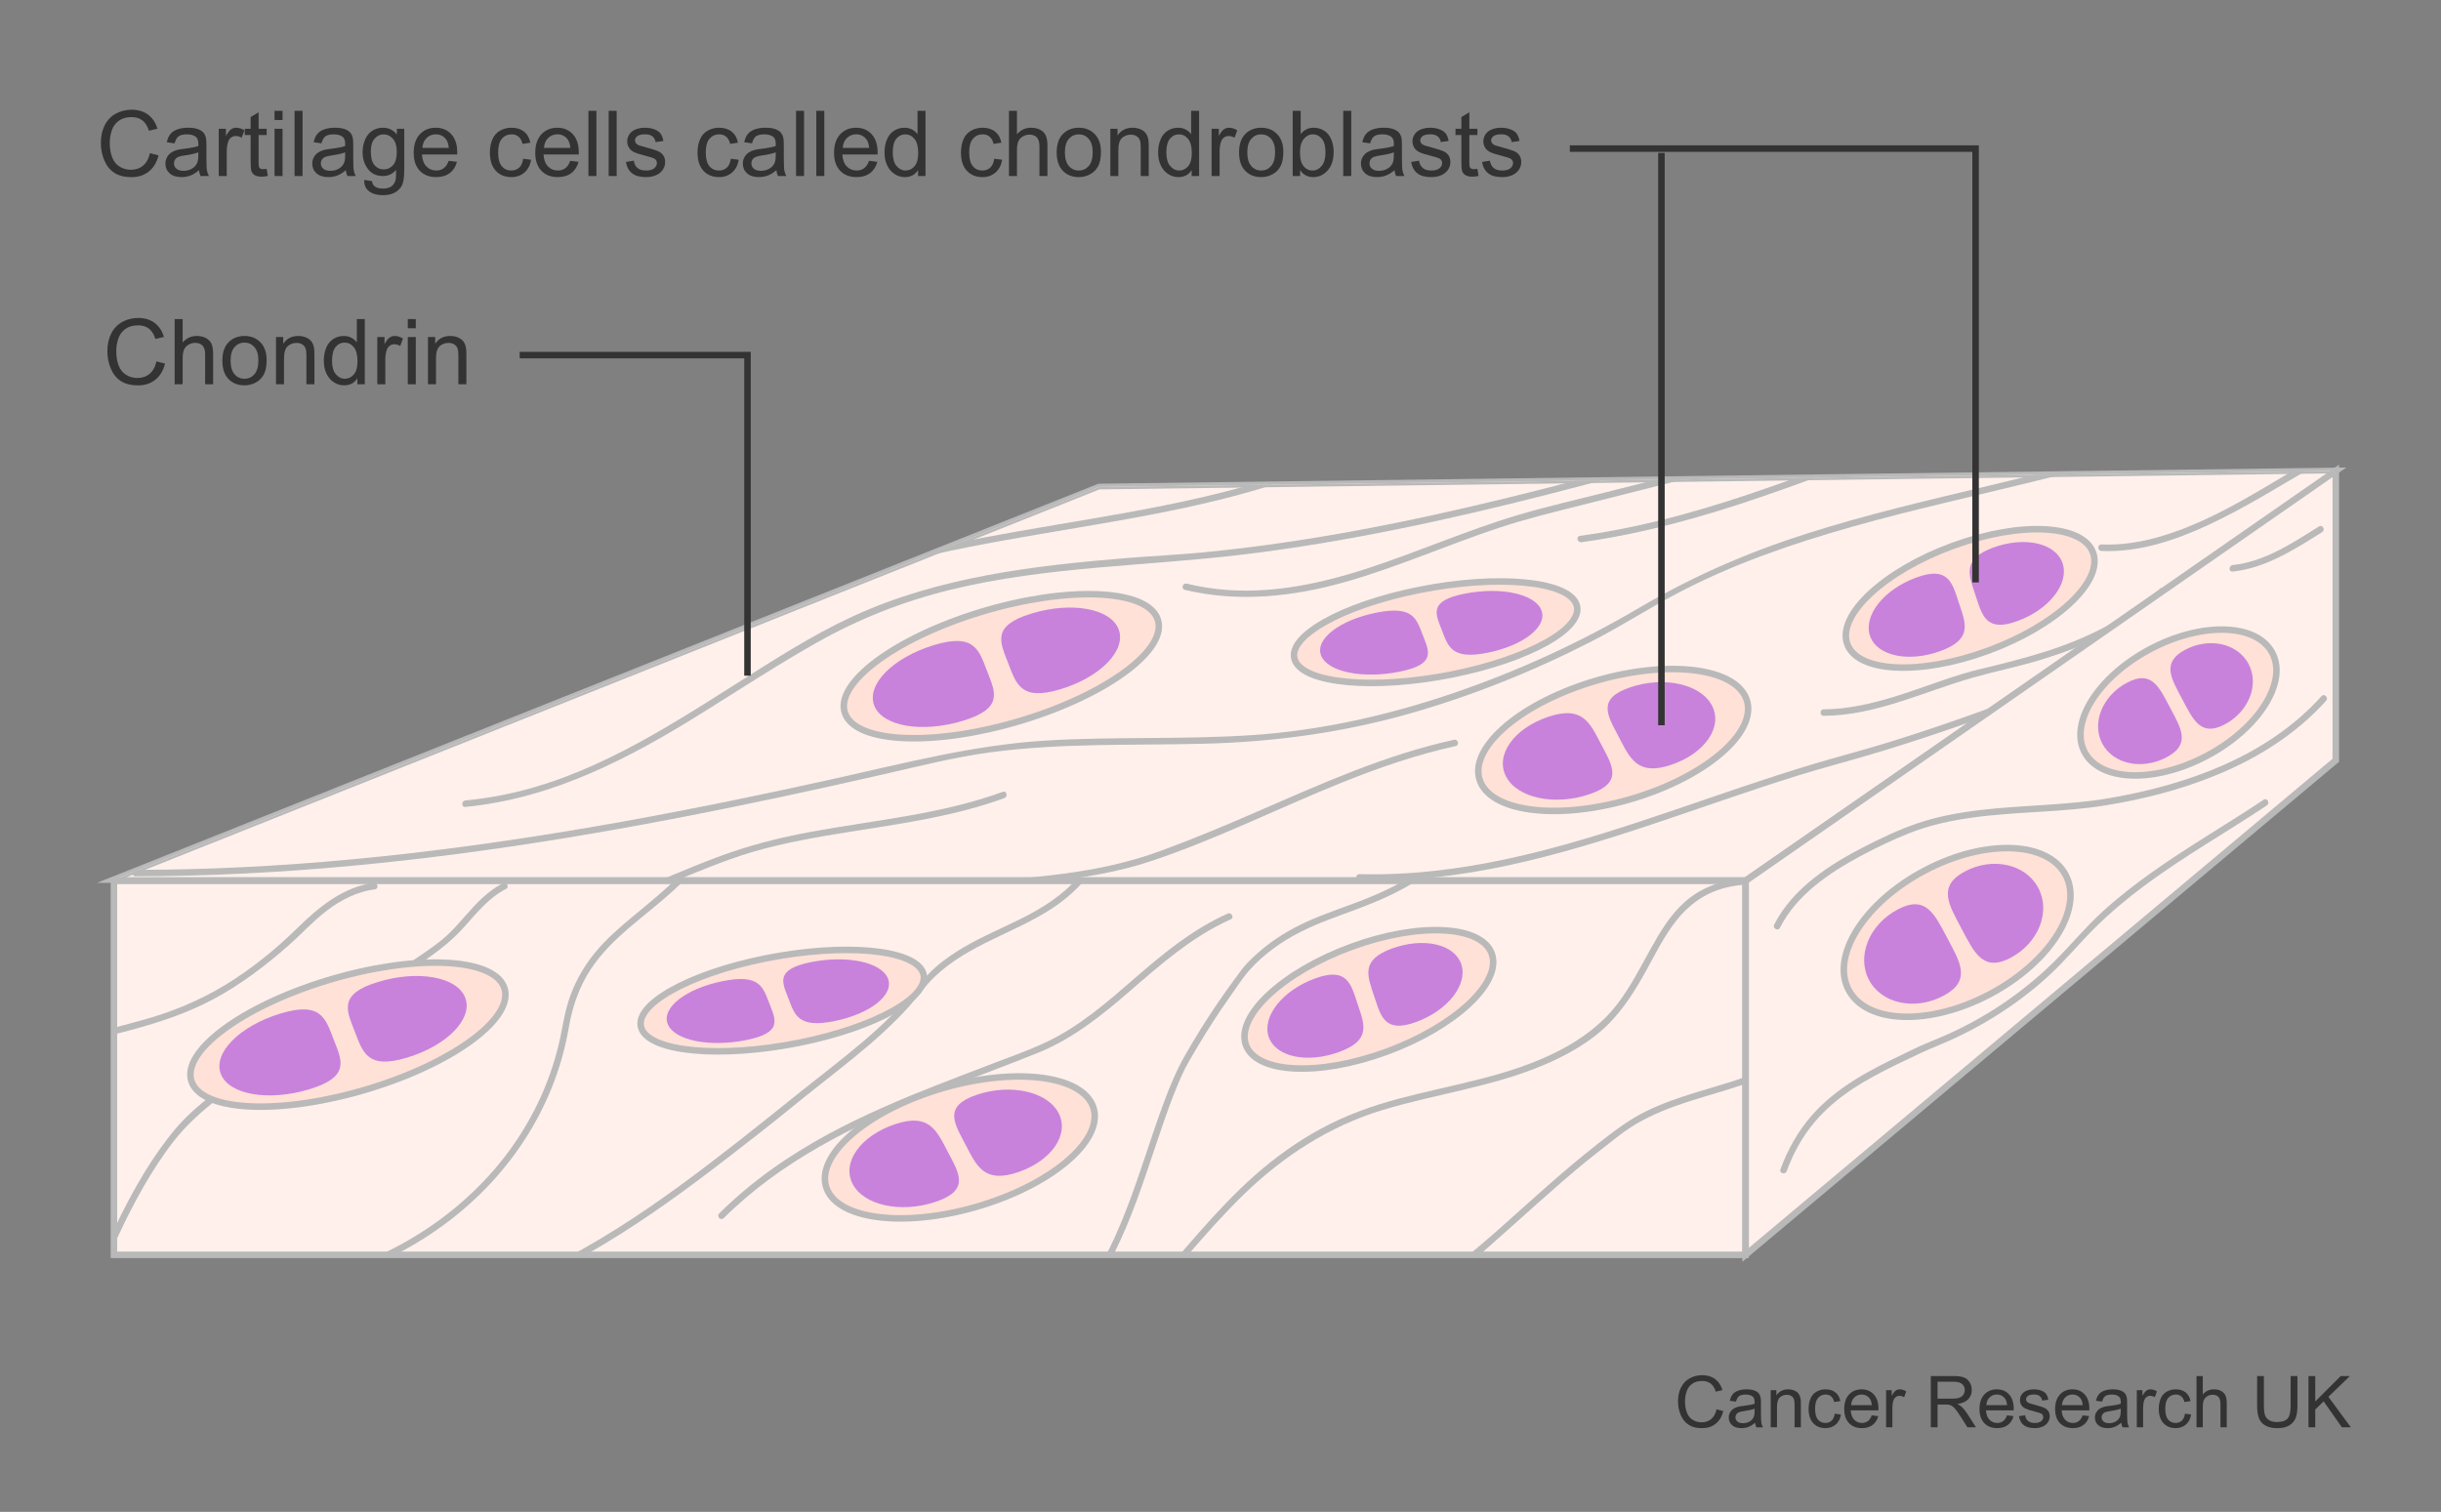 <?xml version="1.0" encoding="utf-8"?>
<!-- Generator: Adobe Illustrator 27.8.1, SVG Export Plug-In . SVG Version: 6.00 Build 0)  -->
<svg version="1.1" xmlns="http://www.w3.org/2000/svg" xmlns:xlink="http://www.w3.org/1999/xlink" x="0px" y="0px" width="375px"
	 height="232.333px" viewBox="0 0 375 232.333" enable-background="new 0 0 375 232.333" xml:space="preserve">
<rect x="0" y="0" width="375" height="232.333" fill="#808080" stroke="none"/>
<g id="Layer_1">
	<g>
		<path fill="#333333" d="M263.706,216.572l1.042,0.263c-0.219,0.856-0.611,1.509-1.179,1.958c-0.568,0.449-1.262,0.675-2.082,0.675
			c-0.849,0-1.538-0.173-2.07-0.519c-0.531-0.346-0.937-0.847-1.214-1.501c-0.277-0.656-0.416-1.359-0.416-2.111
			c0-0.82,0.156-1.535,0.47-2.146s0.759-1.074,1.338-1.392c0.578-0.316,1.214-0.475,1.909-0.475c0.787,0,1.45,0.2,1.987,0.602
			c0.537,0.4,0.911,0.965,1.122,1.691l-1.025,0.242c-0.183-0.573-0.448-0.99-0.795-1.252c-0.348-0.262-0.784-0.393-1.311-0.393
			c-0.605,0-1.111,0.146-1.518,0.436s-0.692,0.68-0.856,1.168c-0.165,0.489-0.247,0.993-0.247,1.512c0,0.67,0.098,1.255,0.293,1.754
			c0.194,0.5,0.498,0.873,0.91,1.12c0.411,0.247,0.857,0.37,1.337,0.37c0.584,0,1.078-0.168,1.482-0.504
			C263.289,217.734,263.562,217.234,263.706,216.572z"/>
		<path fill="#333333" d="M269.63,218.63c-0.357,0.304-0.702,0.519-1.034,0.645c-0.331,0.125-0.687,0.188-1.065,0.188
			c-0.627,0-1.108-0.153-1.445-0.459c-0.336-0.307-0.505-0.697-0.505-1.174c0-0.279,0.063-0.534,0.19-0.766
			c0.128-0.23,0.294-0.416,0.5-0.556s0.438-0.245,0.695-0.317c0.19-0.05,0.477-0.098,0.859-0.145
			c0.781-0.093,1.355-0.204,1.725-0.333c0.003-0.133,0.005-0.217,0.005-0.253c0-0.394-0.091-0.671-0.273-0.832
			c-0.247-0.219-0.614-0.328-1.102-0.328c-0.454,0-0.79,0.08-1.007,0.239s-0.377,0.441-0.48,0.847l-0.945-0.129
			c0.086-0.405,0.228-0.731,0.424-0.98c0.197-0.249,0.481-0.44,0.854-0.575c0.372-0.134,0.804-0.201,1.294-0.201
			c0.487,0,0.883,0.058,1.188,0.172c0.304,0.114,0.528,0.259,0.671,0.433c0.144,0.174,0.244,0.393,0.301,0.658
			c0.032,0.164,0.049,0.461,0.049,0.891v1.289c0,0.899,0.021,1.468,0.062,1.706s0.123,0.466,0.244,0.685h-1.01
			C269.724,219.133,269.659,218.897,269.63,218.63z M269.55,216.47c-0.352,0.144-0.878,0.266-1.579,0.365
			c-0.397,0.058-0.679,0.122-0.844,0.193c-0.164,0.072-0.292,0.177-0.381,0.314c-0.09,0.138-0.135,0.291-0.135,0.459
			c0,0.258,0.098,0.473,0.293,0.645s0.48,0.258,0.856,0.258c0.373,0,0.704-0.081,0.994-0.244s0.503-0.386,0.639-0.668
			c0.104-0.219,0.156-0.541,0.156-0.967V216.47z"/>
		<path fill="#333333" d="M272.025,219.333v-5.704h0.87v0.812c0.419-0.627,1.024-0.94,1.815-0.94c0.344,0,0.66,0.062,0.948,0.186
			c0.288,0.123,0.504,0.285,0.647,0.485c0.143,0.201,0.243,0.439,0.301,0.715c0.035,0.179,0.054,0.492,0.054,0.939v3.508h-0.967
			v-3.47c0-0.394-0.038-0.688-0.113-0.884s-0.208-0.351-0.399-0.467c-0.192-0.116-0.417-0.175-0.675-0.175
			c-0.411,0-0.767,0.131-1.065,0.392c-0.3,0.262-0.449,0.758-0.449,1.488v3.115H272.025z"/>
		<path fill="#333333" d="M281.865,217.243l0.951,0.124c-0.104,0.655-0.37,1.168-0.798,1.539c-0.428,0.37-0.953,0.556-1.576,0.556
			c-0.781,0-1.408-0.255-1.883-0.766c-0.475-0.51-0.712-1.241-0.712-2.193c0-0.616,0.103-1.155,0.307-1.617s0.515-0.809,0.932-1.039
			c0.417-0.231,0.871-0.347,1.361-0.347c0.62,0,1.126,0.156,1.521,0.47c0.394,0.313,0.646,0.759,0.757,1.335l-0.939,0.146
			c-0.09-0.384-0.248-0.672-0.476-0.865s-0.502-0.29-0.824-0.29c-0.487,0-0.883,0.175-1.188,0.523
			c-0.304,0.35-0.456,0.901-0.456,1.657c0,0.767,0.146,1.323,0.44,1.67c0.293,0.348,0.677,0.521,1.149,0.521
			c0.379,0,0.696-0.116,0.95-0.35C281.637,218.085,281.798,217.728,281.865,217.243z"/>
		<path fill="#333333" d="M287.548,217.496l0.999,0.124c-0.157,0.583-0.449,1.036-0.875,1.358c-0.427,0.322-0.971,0.483-1.633,0.483
			c-0.835,0-1.496-0.257-1.985-0.771c-0.488-0.514-0.733-1.234-0.733-2.162c0-0.96,0.248-1.704,0.742-2.234s1.135-0.795,1.922-0.795
			c0.764,0,1.387,0.26,1.869,0.778c0.484,0.52,0.726,1.25,0.726,2.191c0,0.058-0.002,0.144-0.005,0.258h-4.254
			c0.035,0.627,0.213,1.107,0.531,1.439c0.318,0.334,0.716,0.5,1.192,0.5c0.354,0,0.657-0.093,0.907-0.279
			C287.202,218.201,287.401,217.904,287.548,217.496z M284.373,215.933h3.186c-0.043-0.479-0.165-0.839-0.365-1.079
			c-0.308-0.372-0.707-0.559-1.197-0.559c-0.444,0-0.817,0.148-1.12,0.446C284.573,215.038,284.406,215.436,284.373,215.933z"/>
		<path fill="#333333" d="M289.751,219.333v-5.704h0.869v0.864c0.223-0.404,0.428-0.671,0.615-0.8
			c0.188-0.129,0.395-0.193,0.621-0.193c0.325,0,0.656,0.104,0.993,0.312l-0.333,0.896c-0.236-0.139-0.473-0.209-0.709-0.209
			c-0.211,0-0.401,0.063-0.569,0.19s-0.288,0.304-0.36,0.529c-0.107,0.344-0.16,0.72-0.16,1.128v2.986H289.751z"/>
		<path fill="#333333" d="M296.62,219.333v-7.874h3.49c0.702,0,1.236,0.07,1.602,0.212s0.656,0.392,0.875,0.75
			c0.219,0.357,0.328,0.753,0.328,1.187c0,0.559-0.182,1.029-0.543,1.413c-0.361,0.383-0.92,0.626-1.676,0.73
			c0.275,0.132,0.485,0.263,0.629,0.392c0.304,0.279,0.592,0.628,0.864,1.048l1.37,2.143h-1.311l-1.043-1.639
			c-0.304-0.473-0.555-0.834-0.752-1.084c-0.196-0.251-0.373-0.427-0.528-0.527c-0.156-0.1-0.314-0.17-0.476-0.209
			c-0.118-0.025-0.312-0.037-0.58-0.037h-1.209v3.496H296.62z M297.661,214.935h2.24c0.477,0,0.849-0.05,1.117-0.148
			s0.473-0.256,0.612-0.473s0.21-0.452,0.21-0.706c0-0.372-0.136-0.679-0.406-0.919c-0.271-0.239-0.697-0.359-1.281-0.359h-2.492
			V214.935z"/>
		<path fill="#333333" d="M308.328,217.496l0.999,0.124c-0.157,0.583-0.449,1.036-0.875,1.358c-0.427,0.322-0.971,0.483-1.633,0.483
			c-0.835,0-1.496-0.257-1.985-0.771c-0.488-0.514-0.733-1.234-0.733-2.162c0-0.96,0.248-1.704,0.742-2.234s1.135-0.795,1.922-0.795
			c0.764,0,1.387,0.26,1.869,0.778c0.484,0.52,0.726,1.25,0.726,2.191c0,0.058-0.002,0.144-0.005,0.258h-4.254
			c0.035,0.627,0.213,1.107,0.531,1.439c0.318,0.334,0.716,0.5,1.192,0.5c0.354,0,0.657-0.093,0.907-0.279
			C307.982,218.201,308.182,217.904,308.328,217.496z M305.153,215.933h3.186c-0.043-0.479-0.165-0.839-0.365-1.079
			c-0.308-0.372-0.707-0.559-1.197-0.559c-0.444,0-0.817,0.148-1.12,0.446C305.354,215.038,305.187,215.436,305.153,215.933z"/>
		<path fill="#333333" d="M310.154,217.63l0.957-0.15c0.053,0.384,0.203,0.678,0.448,0.881c0.245,0.205,0.588,0.307,1.028,0.307
			c0.444,0,0.773-0.091,0.988-0.271s0.322-0.393,0.322-0.637c0-0.218-0.095-0.39-0.285-0.516c-0.132-0.086-0.461-0.194-0.988-0.327
			c-0.709-0.179-1.2-0.334-1.474-0.465c-0.274-0.131-0.481-0.312-0.623-0.542c-0.142-0.231-0.212-0.486-0.212-0.766
			c0-0.254,0.058-0.489,0.174-0.706s0.275-0.396,0.476-0.54c0.15-0.111,0.355-0.205,0.615-0.282s0.538-0.115,0.835-0.115
			c0.447,0,0.841,0.064,1.179,0.193c0.339,0.129,0.589,0.304,0.749,0.523c0.162,0.221,0.272,0.515,0.334,0.884l-0.945,0.129
			c-0.043-0.294-0.168-0.522-0.374-0.688s-0.497-0.247-0.872-0.247c-0.444,0-0.762,0.073-0.951,0.22
			c-0.189,0.147-0.285,0.319-0.285,0.516c0,0.126,0.04,0.238,0.119,0.339c0.078,0.104,0.202,0.189,0.37,0.258
			c0.097,0.036,0.382,0.118,0.854,0.247c0.684,0.183,1.16,0.332,1.431,0.448s0.482,0.286,0.637,0.508s0.231,0.498,0.231,0.827
			c0,0.322-0.095,0.626-0.282,0.91c-0.188,0.285-0.46,0.505-0.813,0.661c-0.355,0.155-0.756,0.233-1.203,0.233
			c-0.742,0-1.307-0.154-1.695-0.462S310.262,218.235,310.154,217.63z"/>
		<path fill="#333333" d="M319.946,217.496l0.999,0.124c-0.157,0.583-0.449,1.036-0.875,1.358c-0.427,0.322-0.971,0.483-1.633,0.483
			c-0.835,0-1.496-0.257-1.985-0.771c-0.488-0.514-0.733-1.234-0.733-2.162c0-0.96,0.248-1.704,0.742-2.234s1.135-0.795,1.922-0.795
			c0.764,0,1.387,0.26,1.869,0.778c0.484,0.52,0.726,1.25,0.726,2.191c0,0.058-0.002,0.144-0.005,0.258h-4.254
			c0.035,0.627,0.213,1.107,0.531,1.439c0.318,0.334,0.716,0.5,1.192,0.5c0.354,0,0.657-0.093,0.907-0.279
			C319.601,218.201,319.8,217.904,319.946,217.496z M316.771,215.933h3.186c-0.043-0.479-0.165-0.839-0.365-1.079
			c-0.308-0.372-0.707-0.559-1.197-0.559c-0.444,0-0.817,0.148-1.12,0.446C316.972,215.038,316.805,215.436,316.771,215.933z"/>
		<path fill="#333333" d="M325.882,218.63c-0.358,0.304-0.703,0.519-1.034,0.645c-0.331,0.125-0.687,0.188-1.065,0.188
			c-0.627,0-1.108-0.153-1.445-0.459c-0.337-0.307-0.505-0.697-0.505-1.174c0-0.279,0.063-0.534,0.19-0.766
			c0.127-0.23,0.294-0.416,0.5-0.556s0.438-0.245,0.695-0.317c0.189-0.05,0.477-0.098,0.859-0.145
			c0.78-0.093,1.355-0.204,1.725-0.333c0.003-0.133,0.005-0.217,0.005-0.253c0-0.394-0.091-0.671-0.274-0.832
			c-0.246-0.219-0.613-0.328-1.101-0.328c-0.455,0-0.79,0.08-1.007,0.239s-0.377,0.441-0.48,0.847l-0.945-0.129
			c0.086-0.405,0.227-0.731,0.424-0.98s0.481-0.44,0.854-0.575c0.373-0.134,0.805-0.201,1.295-0.201
			c0.487,0,0.883,0.058,1.188,0.172c0.304,0.114,0.527,0.259,0.671,0.433s0.243,0.393,0.301,0.658
			c0.032,0.164,0.048,0.461,0.048,0.891v1.289c0,0.899,0.021,1.468,0.062,1.706s0.122,0.466,0.244,0.685h-1.01
			C325.975,219.133,325.91,218.897,325.882,218.63z M325.802,216.47c-0.352,0.144-0.878,0.266-1.58,0.365
			c-0.396,0.058-0.678,0.122-0.843,0.193c-0.165,0.072-0.292,0.177-0.382,0.314c-0.089,0.138-0.134,0.291-0.134,0.459
			c0,0.258,0.098,0.473,0.293,0.645s0.48,0.258,0.856,0.258c0.372,0,0.703-0.081,0.994-0.244c0.289-0.163,0.503-0.386,0.639-0.668
			c0.104-0.219,0.156-0.541,0.156-0.967V216.47z"/>
		<path fill="#333333" d="M328.267,219.333v-5.704h0.869v0.864c0.223-0.404,0.428-0.671,0.615-0.8
			c0.188-0.129,0.395-0.193,0.621-0.193c0.325,0,0.656,0.104,0.993,0.312l-0.333,0.896c-0.236-0.139-0.473-0.209-0.709-0.209
			c-0.211,0-0.401,0.063-0.569,0.19s-0.288,0.304-0.36,0.529c-0.107,0.344-0.16,0.72-0.16,1.128v2.986H328.267z"/>
		<path fill="#333333" d="M335.662,217.243l0.951,0.124c-0.104,0.655-0.37,1.168-0.798,1.539c-0.428,0.37-0.954,0.556-1.577,0.556
			c-0.78,0-1.407-0.255-1.882-0.766c-0.475-0.51-0.712-1.241-0.712-2.193c0-0.616,0.102-1.155,0.307-1.617
			c0.203-0.462,0.515-0.809,0.932-1.039c0.417-0.231,0.871-0.347,1.361-0.347c0.619,0,1.126,0.156,1.52,0.47
			c0.395,0.313,0.646,0.759,0.758,1.335l-0.939,0.146c-0.09-0.384-0.248-0.672-0.476-0.865s-0.503-0.29-0.825-0.29
			c-0.486,0-0.882,0.175-1.187,0.523c-0.305,0.35-0.456,0.901-0.456,1.657c0,0.767,0.146,1.323,0.439,1.67
			c0.294,0.348,0.678,0.521,1.15,0.521c0.379,0,0.696-0.116,0.95-0.35C335.433,218.085,335.594,217.728,335.662,217.243z"/>
		<path fill="#333333" d="M337.439,219.333v-7.874h0.967v2.825c0.451-0.522,1.021-0.784,1.709-0.784c0.422,0,0.789,0.083,1.101,0.25
			c0.312,0.166,0.534,0.396,0.669,0.69c0.134,0.293,0.201,0.719,0.201,1.277v3.615h-0.967v-3.615c0-0.482-0.104-0.835-0.314-1.055
			c-0.209-0.221-0.506-0.33-0.889-0.33c-0.286,0-0.556,0.074-0.809,0.223c-0.252,0.148-0.432,0.35-0.539,0.604
			c-0.107,0.255-0.162,0.605-0.162,1.053v3.121H337.439z"/>
		<path fill="#333333" d="M351.904,211.459h1.042v4.55c0,0.791-0.09,1.419-0.269,1.885s-0.502,0.844-0.97,1.136
			c-0.467,0.292-1.08,0.438-1.839,0.438c-0.738,0-1.342-0.128-1.811-0.382s-0.804-0.622-1.004-1.104
			c-0.201-0.481-0.301-1.14-0.301-1.974v-4.55h1.041v4.544c0,0.684,0.064,1.188,0.191,1.512s0.346,0.574,0.655,0.75
			c0.31,0.175,0.688,0.263,1.136,0.263c0.767,0,1.312-0.174,1.639-0.521c0.325-0.348,0.488-1.016,0.488-2.004V211.459z"/>
		<path fill="#333333" d="M354.639,219.333v-7.874h1.042v3.905l3.91-3.905h1.412l-3.303,3.19l3.448,4.684h-1.375l-2.804-3.985
			l-1.289,1.257v2.729H354.639z"/>
	</g>
</g>
<g id="Layer_4">
	<polygon fill="none" stroke="#B9B9B9" stroke-miterlimit="10" points="268.167,135.167 17.5,135.167 168.833,74.833 
		358.834,72.365 	"/>
	
		<rect x="17.5" y="135.365" fill="#FFF0EB" stroke="#B9B9B9" stroke-width="0.75" stroke-miterlimit="10" width="250.667" height="57.468"/>
	<polygon fill="#FFF0EB" stroke="#B9B9B9" stroke-width="0.75" stroke-miterlimit="10" points="358.834,116.833 268.166,192.833 
		268.166,135.365 358.834,72.365 	"/>
	<g>
		<path fill="#FFE1D7" stroke="#B9B9B9" d="M317.331,134.45c2.777,5.239-2.429,13.443-11.634,18.324
			c-9.202,4.882-18.914,4.593-21.694-0.646c-2.778-5.239,2.429-13.442,11.632-18.323
			C304.839,128.924,314.551,129.212,317.331,134.45z"/>
		<path fill="#C882DC" d="M287.129,150.592c-1.942-3.665,0.025-8.511,4.398-10.831c4.37-2.317,5.709,0.776,7.65,4.44
			c1.944,3.661,3.756,6.504-0.617,8.823C294.189,155.343,289.072,154.254,287.129,150.592z"/>
		<path fill="#C882DC" d="M313.13,136.436c-1.943-3.664-6.985-4.793-11.265-2.523c-4.28,2.27-2.474,5.114-0.53,8.778
			c1.942,3.662,3.286,6.755,7.565,4.484C313.18,144.905,315.072,140.099,313.13,136.436z"/>
	</g>
	<g>
		<path fill="#FFE1D7" stroke="#B9B9B9" d="M349.073,100.314c2.401,4.529-2.1,11.622-10.058,15.841
			c-7.955,4.222-16.352,3.972-18.755-0.559c-2.401-4.529,2.1-11.621,10.056-15.84C338.273,95.536,346.67,95.786,349.073,100.314z"/>
		<path fill="#C882DC" d="M322.963,114.27c-1.679-3.169,0.022-7.358,3.803-9.364c3.778-2.004,4.936,0.672,6.614,3.839
			c1.681,3.165,3.247,5.623-0.534,7.627C329.067,118.376,324.644,117.436,322.963,114.27z"/>
		<path fill="#C882DC" d="M345.441,102.032c-1.681-3.168-6.039-4.145-9.738-2.182c-3.7,1.961-2.139,4.421-0.459,7.588
			c1.68,3.166,2.841,5.84,6.541,3.877C345.484,109.353,347.12,105.198,345.441,102.032z"/>
	</g>
	<g>
		<defs>
			<rect id="SVGID_1_" x="17.5" y="135.365" width="250.667" height="57.468"/>
		</defs>
		<clipPath id="SVGID_00000139983321550507129320000004096809982160967835_">
			<use xlink:href="#SVGID_1_"  overflow="visible"/>
		</clipPath>
		<g clip-path="url(#SVGID_00000139983321550507129320000004096809982160967835_)">
			<g>
				<path fill="#B9B9B9" d="M14.648,198.301c2.103-5.458,4.472-10.836,7.389-15.912c1.406-2.446,2.94-4.825,4.677-7.05
					c1.777-2.275,3.879-4.193,6.115-6.01c4.661-3.786,9.77-6.96,14.722-10.34c2.65-1.809,5.299-3.6,8.028-5.288
					c2.713-1.678,5.453-3.315,8.115-5.074c2.703-1.786,5.326-3.629,7.499-6.049c1.987-2.213,3.843-4.592,6.545-5.973
					c0.574-0.293,0.094-1.171-0.479-0.878c-2.377,1.215-4.159,3.167-5.893,5.148c-0.863,0.986-1.729,1.975-2.695,2.864
					c-1.15,1.058-2.453,1.957-3.735,2.846c-5.43,3.769-11.25,6.934-16.678,10.71c-4.857,3.378-9.901,6.488-14.59,10.103
					c-2.332,1.798-4.704,3.698-6.614,5.951c-1.827,2.155-3.442,4.484-4.911,6.895c-3.419,5.614-6.099,11.663-8.459,17.787
					C13.454,198.631,14.418,198.899,14.648,198.301L14.648,198.301z"/>
			</g>
		</g>
		<g clip-path="url(#SVGID_00000139983321550507129320000004096809982160967835_)">
			<g>
				<path fill="#B9B9B9" d="M41.618,198.652c6.285-0.772,12.434-2.571,18.13-5.343c5.56-2.706,10.688-6.352,14.99-10.8
					c4.282-4.427,7.719-9.637,10.021-15.354c1.203-2.988,2.081-6.099,2.625-9.273c0.546-3.187,1.606-6.265,3.395-8.974
					c3.226-4.884,8.35-8.108,12.605-12c0.611-0.559,1.21-1.132,1.797-1.716c0.456-0.454-0.238-1.174-0.695-0.719
					c-2.215,2.207-4.633,4.181-7.038,6.174c-2.151,1.782-4.289,3.611-6.066,5.778c-1.86,2.267-3.252,4.843-4.122,7.644
					c-0.52,1.675-0.774,3.39-1.131,5.102c-0.324,1.555-0.728,3.093-1.213,4.606c-1.882,5.88-4.998,11.34-9.036,16.005
					c-4.043,4.671-8.959,8.55-14.382,11.5c-5.521,3.003-11.546,5.043-17.746,6.06c-0.788,0.129-1.579,0.241-2.371,0.338
					C40.743,197.759,40.987,198.729,41.618,198.652L41.618,198.652z"/>
			</g>
		</g>
		<g clip-path="url(#SVGID_00000139983321550507129320000004096809982160967835_)">
			<g>
				<path fill="#B9B9B9" d="M70.952,201.319c7.604-2.544,14.876-5.956,21.753-10.074c6.653-3.983,12.922-8.567,19.052-13.306
					c3.19-2.467,6.39-4.935,9.512-7.487c3.215-2.629,6.507-5.161,9.732-7.778c3.077-2.497,6.061-5.12,8.711-8.073
					c1.327-1.478,2.452-3.148,3.891-4.518c1.311-1.247,2.769-2.324,4.31-3.269c5.805-3.559,12.659-5.371,17.555-10.326
					c0.643-0.651,1.235-1.345,1.796-2.067c0.393-0.506-0.47-1.012-0.861-0.509c-2.18,2.807-5.048,4.884-8.16,6.55
					c-2.981,1.596-6.123,2.868-9.093,4.485c-1.475,0.803-2.9,1.695-4.238,2.714c-1.503,1.144-2.768,2.429-3.937,3.905
					c-2.473,3.12-5.339,5.898-8.365,8.477c-3.064,2.611-6.276,5.039-9.416,7.555c-3.192,2.557-6.375,5.125-9.595,7.647
					c-6.079,4.761-12.255,9.419-18.793,13.537c-6.689,4.214-13.757,7.828-21.186,10.549c-0.963,0.353-1.932,0.69-2.905,1.016
					C70.108,200.55,70.341,201.523,70.952,201.319L70.952,201.319z"/>
			</g>
		</g>
		<g clip-path="url(#SVGID_00000139983321550507129320000004096809982160967835_)">
			<g>
				<path fill="#B9B9B9" d="M111.181,187.193c8.773-8.743,19.95-14.243,31.317-18.812c5.623-2.261,11.325-4.321,16.946-6.588
					c5.266-2.124,9.714-5.663,13.967-9.348c4.877-4.225,9.712-8.507,15.662-11.172c0.588-0.264,0.105-1.14-0.479-0.878
					c-5.328,2.386-9.828,6.068-14.199,9.871c-4.242,3.691-8.508,7.426-13.63,9.859c-2.724,1.294-5.607,2.295-8.422,3.373
					c-2.815,1.079-5.633,2.148-8.438,3.254c-5.662,2.233-11.278,4.618-16.637,7.514c-6.11,3.302-11.854,7.297-16.782,12.209
					C110.031,186.927,110.724,187.648,111.181,187.193L111.181,187.193z"/>
			</g>
		</g>
		<g clip-path="url(#SVGID_00000139983321550507129320000004096809982160967835_)">
			<g>
				<path fill="#B9B9B9" d="M164.514,201.86c3.868-3.617,6.418-8.388,8.465-13.211c2.216-5.221,3.864-10.655,5.72-16.008
					c0.86-2.479,1.759-4.952,2.831-7.348c0.678-1.514,1.557-2.942,2.401-4.369c0.799-1.351,1.623-2.686,2.477-4.002
					c0.838-1.292,1.704-2.565,2.592-3.822c0.962-1.362,1.89-2.833,3.003-4.075c2.128-2.375,4.801-4.28,7.627-5.732
					c2.848-1.463,5.886-2.481,8.877-3.602c3.207-1.203,6.337-2.569,9.232-4.417c0.54-0.345,0.064-1.225-0.479-0.878
					c-2.66,1.698-5.522,3.005-8.466,4.126c-2.666,1.015-5.379,1.917-7.981,3.094c-2.691,1.217-5.22,2.757-7.448,4.703
					c-0.604,0.527-1.184,1.081-1.742,1.658c-0.633,0.655-1.151,1.4-1.69,2.132c-0.966,1.312-1.915,2.637-2.836,3.981
					c-1.783,2.603-3.445,5.284-5.012,8.022c-1.391,2.43-2.439,4.986-3.405,7.612c-1.946,5.287-3.54,10.698-5.571,15.954
					c-2.162,5.596-4.843,11.305-9.29,15.464C163.349,201.58,164.044,202.3,164.514,201.86L164.514,201.86z"/>
			</g>
		</g>
		<g clip-path="url(#SVGID_00000139983321550507129320000004096809982160967835_)">
			<g>
				<path fill="#B9B9B9" d="M174.514,201.86c5.677-6.02,10.714-12.642,16.664-18.404c6.044-5.852,13.151-10.437,21.238-12.883
					c8.131-2.46,16.666-3.535,24.543-6.827c3.724-1.556,7.442-3.626,10.288-6.53c2.289-2.337,4.02-5.125,5.596-7.972
					c1.466-2.649,2.817-5.41,4.697-7.8c1.885-2.395,4.345-4.172,7.308-4.962c0.866-0.231,1.752-0.387,2.643-0.48
					c0.633-0.066,0.657-1.067,0.017-1c-3.244,0.339-6.287,1.453-8.735,3.652c-2.22,1.994-3.777,4.601-5.208,7.187
					c-1.563,2.825-3.035,5.713-4.986,8.298c-2.385,3.159-5.515,5.479-9.012,7.292c-7.672,3.976-16.351,5.186-24.613,7.385
					c-4.214,1.122-8.255,2.577-12.092,4.667c-3.638,1.982-7.017,4.411-10.117,7.156c-6.164,5.46-11.207,12.028-16.718,18.112
					c-0.728,0.804-1.464,1.601-2.209,2.39C173.379,201.607,174.071,202.329,174.514,201.86L174.514,201.86z"/>
			</g>
		</g>
		<g clip-path="url(#SVGID_00000139983321550507129320000004096809982160967835_)">
			<g>
				<path fill="#B9B9B9" d="M203.072,214.605c4.986-2.518,9.019-6.604,12.825-10.607c1.969-2.071,3.897-4.183,5.911-6.212
					c2.172-2.188,4.549-4.126,6.865-6.156c5.064-4.437,9.98-9.047,15.193-13.311c1.307-1.069,2.661-2.074,3.98-3.126
					c1.141-0.91,2.295-1.764,3.557-2.502c2.445-1.43,5.088-2.465,7.774-3.343c5.865-1.915,12.06-3.196,17.228-6.743
					c0.526-0.361,0.052-1.242-0.479-0.878c-4.609,3.163-10.053,4.504-15.323,6.124c-2.644,0.812-5.274,1.712-7.76,2.934
					c-2.685,1.319-4.984,3.113-7.331,4.944c-5.288,4.125-10.215,8.684-15.221,13.139c-2.449,2.179-5.035,4.23-7.418,6.479
					c-2.037,1.922-3.946,3.975-5.862,6.015c-4.303,4.582-8.727,9.491-14.418,12.365
					C202.018,214.018,202.499,214.895,203.072,214.605L203.072,214.605z"/>
			</g>
		</g>
		<g clip-path="url(#SVGID_00000139983321550507129320000004096809982160967835_)">
			<g>
				<path fill="#B9B9B9" d="M-3.526,157.18c3.061,2.714,7.2,3.435,11.176,3.307c4.261-0.137,8.455-1.124,12.554-2.23
					c4.351-1.174,8.578-2.575,12.567-4.706c4.222-2.255,8.045-5.166,11.625-8.326c1.974-1.743,3.729-3.703,5.833-5.303
					c2.181-1.659,4.651-2.906,7.389-3.27c0.638-0.085,0.395-1.056-0.237-0.972c-4.662,0.621-8.379,3.686-11.629,6.869
					c-3.386,3.317-7.097,6.346-11.156,8.811c-3.922,2.381-8.153,4.138-12.57,5.361c-3.946,1.093-7.93,2.176-12.013,2.603
					c-4.381,0.458-9.356,0.232-12.819-2.838C-3.285,156.061-4.009,156.753-3.526,157.18L-3.526,157.18z"/>
			</g>
		</g>
	</g>
	<g>
		<defs>
			<polygon id="SVGID_00000146493484394110793590000014320215130326953096_" points="268.167,135.167 17.5,135.167 168.833,74.833 
				358.834,72.365 			"/>
		</defs>
		<clipPath id="SVGID_00000019651593317762167550000007674963816545134526_">
			<use xlink:href="#SVGID_00000146493484394110793590000014320215130326953096_"  overflow="visible"/>
		</clipPath>
		
			<polygon clip-path="url(#SVGID_00000019651593317762167550000007674963816545134526_)" fill="#FFF0EB" stroke="#B9B9B9" stroke-width="0.75" stroke-miterlimit="10" points="
			268.167,135.167 17.5,135.167 168.833,74.833 358.834,72.365 		"/>
		<g clip-path="url(#SVGID_00000019651593317762167550000007674963816545134526_)">
			<path fill="#FFE1D7" stroke="#B9B9B9" d="M177.811,95.063c1.777,4.591-7.518,11.585-20.764,15.624
				c-13.244,4.038-25.422,3.593-27.201-0.997c-1.778-4.59,7.517-11.585,20.761-15.623C163.854,90.028,176.032,90.474,177.811,95.063
				z"/>
			<path fill="#C882DC" d="M134.305,108.425c-1.242-3.211,2.849-7.365,9.141-9.285c6.291-1.918,6.959,0.787,8.2,3.997
				c1.245,3.208,2.593,5.704-3.699,7.623C141.655,112.679,135.55,111.632,134.305,108.425z"/>
			<path fill="#C882DC" d="M171.846,96.698c-1.244-3.211-7.242-4.289-13.402-2.411c-6.157,1.878-4.816,4.376-3.573,7.587
				c1.243,3.208,1.917,5.912,8.076,4.033C169.106,104.028,173.089,99.905,171.846,96.698z"/>
		</g>
		<g clip-path="url(#SVGID_00000019651593317762167550000007674963816545134526_)">
			<path fill="#FFE1D7" stroke="#B9B9B9" d="M242.168,92.833c1.389,3.586-7.158,8.426-19.097,10.81
				c-11.936,2.384-22.74,1.41-24.133-2.175c-1.392-3.586,7.156-8.426,19.093-10.809C229.969,88.275,240.772,89.248,242.168,92.833z"
				/>
			<path fill="#C882DC" d="M202.953,100.735c-0.973-2.508,2.834-5.457,8.506-6.59c5.668-1.132,6.15,0.961,7.123,3.469
				c0.974,2.507,2.07,4.477-3.601,5.609C209.312,104.356,203.927,103.242,202.953,100.735z"/>
			<path fill="#C882DC" d="M236.797,93.767c-0.974-2.509-6.26-3.642-11.811-2.533c-5.549,1.109-4.461,3.08-3.486,5.588
				c0.972,2.506,1.46,4.6,7.012,3.49C234.062,99.203,237.77,96.272,236.797,93.767z"/>
		</g>
		<g clip-path="url(#SVGID_00000019651593317762167550000007674963816545134526_)">
			<path fill="#FFE1D7" stroke="#B9B9B9" d="M268.067,106.914c2.471,4.71-4.584,11.57-15.762,15.325
				c-11.175,3.754-22.236,2.982-24.71-1.729c-2.471-4.71,4.583-11.571,15.758-15.325
				C254.531,101.432,265.594,102.204,268.067,106.914z"/>
			<path fill="#C882DC" d="M231.374,119.342c-1.727-3.296,1.174-7.407,6.483-9.192c5.308-1.782,6.422,0.982,8.149,4.276
				c1.73,3.292,3.418,5.864-1.892,7.647C238.808,123.856,233.104,122.634,231.374,119.342z"/>
			<path fill="#C882DC" d="M262.999,108.418c-1.729-3.295-7.341-4.549-12.538-2.803c-5.196,1.746-3.515,4.318-1.786,7.612
				c1.728,3.293,2.849,6.057,8.045,4.311C261.917,115.791,264.726,111.708,262.999,108.418z"/>
		</g>
		<g clip-path="url(#SVGID_00000019651593317762167550000007674963816545134526_)">
			<path fill="#FFE1D7" stroke="#B9B9B9" d="M321.58,85.027c1.476,4.458-5.791,11.173-16.236,15
				c-10.445,3.825-20.109,3.315-21.589-1.143c-1.478-4.458,5.79-11.173,16.234-14.999C310.435,80.06,320.1,80.569,321.58,85.027z"/>
			<path fill="#C882DC" d="M287.272,97.687c-1.032-3.119,2.149-7.115,7.111-8.934c4.96-1.817,5.53,0.807,6.564,3.925
				c1.035,3.114,2.141,5.542-2.821,7.36C293.166,101.855,288.307,100.804,287.272,97.687z"/>
			<path fill="#C882DC" d="M316.872,86.571c-1.034-3.117-5.808-4.201-10.664-2.422c-4.856,1.779-3.757,4.207-2.722,7.326
				c1.033,3.115,1.607,5.738,6.465,3.959C314.809,93.654,317.904,89.687,316.872,86.571z"/>
		</g>
		<g clip-path="url(#SVGID_00000019651593317762167550000007674963816545134526_)">
			<g>
				<path fill="#B9B9B9" d="M20.825,134.666c22.163-0.021,44.256-2.311,66.11-5.898c10.953-1.798,21.851-3.916,32.707-6.226
					c5.424-1.154,10.838-2.356,16.244-3.591c5.438-1.242,10.839-2.619,16.376-3.356c10.842-1.442,21.795-1.03,32.7-1.306
					c10.601-0.268,20.95-1.649,31.172-4.516c9.846-2.762,19.404-6.604,28.496-11.275c4.395-2.258,8.543-4.934,12.903-7.245
					c4.286-2.273,8.748-4.206,13.295-5.891c18.169-6.733,37.423-9.703,55.954-15.201c2.293-0.68,4.572-1.404,6.836-2.174
					c0.606-0.206,0.373-1.179-0.237-0.972c-18.284,6.222-37.483,9.141-55.873,15.002c-9.017,2.874-17.511,6.575-25.666,11.373
					c-8.986,5.287-18.524,9.683-28.388,13.058c-9.996,3.421-20.368,5.781-30.921,6.505c-10.68,0.732-21.4,0.199-32.084,0.866
					c-10.978,0.686-21.481,3.449-32.177,5.824c-10.834,2.405-21.704,4.653-32.628,6.616c-21.999,3.953-44.246,6.748-66.607,7.306
					c-2.732,0.068-5.464,0.101-8.197,0.103C20.198,133.667,20.18,134.667,20.825,134.666L20.825,134.666z"/>
			</g>
		</g>
		<g clip-path="url(#SVGID_00000019651593317762167550000007674963816545134526_)">
			<g>
				<path fill="#B9B9B9" d="M71.491,124c13.52-1.311,25.366-7.549,36.698-14.644c5.717-3.579,11.367-7.256,17.24-10.577
					c6.524-3.689,13.36-6.388,20.645-8.165c14.795-3.608,30.01-3.591,45.049-5.418c15.754-1.914,31.285-5.291,46.65-9.21
					c15.408-3.93,30.673-8.391,46.04-12.478c1.934-0.514,3.869-1.022,5.806-1.524c0.624-0.162,0.387-1.133-0.237-0.972
					c-15.427,3.994-30.725,8.463-46.136,12.521c-15.194,4-30.521,7.587-46.08,9.851c-4.078,0.593-8.17,1.097-12.272,1.493
					c-3.942,0.381-7.894,0.557-11.839,0.88c-7.196,0.589-14.397,1.312-21.497,2.653c-7.07,1.336-14.05,3.302-20.594,6.328
					c-6.28,2.903-12.169,6.726-18.004,10.422c-11.27,7.137-22.722,14.492-36.03,17.06c-1.794,0.346-3.603,0.604-5.422,0.78
					C70.875,123.062,70.851,124.062,71.491,124L71.491,124z"/>
			</g>
		</g>
		<g clip-path="url(#SVGID_00000019651593317762167550000007674963816545134526_)">
			<g>
				<path fill="#B9B9B9" d="M182.031,90.648c8.216,1.958,16.592,1.066,24.641-1.219c8.049-2.285,15.71-5.711,23.646-8.335
					c4.225-1.397,8.546-2.437,12.857-3.526c4.53-1.144,9.062-2.279,13.589-3.435c9.148-2.336,18.278-4.757,27.314-7.502
					c8.966-2.724,17.842-5.77,26.503-9.356c1.057-0.438,2.11-0.884,3.16-1.337c0.591-0.255,0.108-1.132-0.479-0.878
					c-8.561,3.697-17.352,6.832-26.247,9.62c-8.892,2.787-17.887,5.231-26.908,7.562c-4.527,1.17-9.061,2.311-13.596,3.454
					c-4.4,1.109-8.841,2.124-13.193,3.411c-7.962,2.354-15.564,5.75-23.457,8.307c-7.862,2.547-16.144,4.19-24.409,2.898
					c-1.058-0.165-2.107-0.378-3.149-0.626C181.678,89.537,181.403,90.499,182.031,90.648L182.031,90.648z"/>
			</g>
		</g>
		<g clip-path="url(#SVGID_00000019651593317762167550000007674963816545134526_)">
			<g>
				<path fill="#B9B9B9" d="M242.951,83.319c9.487-1.293,18.716-3.911,27.758-7.007c8.969-3.071,17.779-6.584,26.747-9.66
					c5.104-1.751,10.26-3.355,15.496-4.668c0.625-0.157,0.388-1.129-0.237-0.972c-9.292,2.331-18.307,5.59-27.281,8.911
					c-8.874,3.284-17.745,6.625-26.88,9.126c-5.206,1.426-10.489,2.568-15.839,3.297C242.076,82.434,242.32,83.405,242.951,83.319
					L242.951,83.319z"/>
			</g>
		</g>
		<g clip-path="url(#SVGID_00000019651593317762167550000007674963816545134526_)">
			<g>
				<path fill="#B9B9B9" d="M208.824,135.333c7.727,0.182,15.432-0.748,22.978-2.375c7.526-1.623,14.89-3.907,22.186-6.346
					c7.377-2.465,14.699-5.095,22.127-7.407c3.78-1.177,7.608-2.174,11.402-3.301c4.054-1.204,8.078-2.506,12.076-3.885
					c7.888-2.719,15.673-5.732,23.38-8.926c0.923-0.382,1.844-0.768,2.765-1.155c0.594-0.25,0.109-1.126-0.479-0.878
					c-7.632,3.212-15.337,6.256-23.142,9.023c-3.986,1.413-7.999,2.754-12.04,4.002c-3.83,1.183-7.708,2.191-11.548,3.339
					c-7.382,2.207-14.644,4.784-21.938,7.26c-7.259,2.464-14.563,4.835-22.023,6.619c-7.475,1.788-15.112,2.969-22.809,3.051
					c-0.973,0.01-1.946,0.002-2.919-0.021C208.197,134.318,208.18,135.318,208.824,135.333L208.824,135.333z"/>
			</g>
		</g>
		<g clip-path="url(#SVGID_00000019651593317762167550000007674963816545134526_)">
			<g>
				<path fill="#B9B9B9" d="M280.158,109.999c8.04-0.037,15.363-3.72,22.95-5.872c3.498-0.992,7.065-1.707,10.546-2.777
					c3.234-0.994,6.422-2.176,9.448-3.697c3.416-1.717,6.586-3.883,9.412-6.46c0.476-0.434-0.219-1.153-0.695-0.719
					c-4.984,4.546-10.991,7.53-17.375,9.582c-3.363,1.081-6.792,1.944-10.228,2.76c-3.731,0.886-7.317,2.314-10.95,3.523
					c-4.232,1.408-8.598,2.64-13.092,2.661C279.532,109.002,279.513,110.002,280.158,109.999L280.158,109.999z"/>
			</g>
		</g>
		<g clip-path="url(#SVGID_00000019651593317762167550000007674963816545134526_)">
			<g>
				<path fill="#B9B9B9" d="M322.824,84.667c5.782,0.251,11.404-1.648,16.578-4.066c5.52-2.579,10.684-5.833,15.942-8.892
					c2.736-1.592,5.503-3.145,8.396-4.437c0.589-0.263,0.105-1.139-0.479-0.878c-10.65,4.757-19.827,12.574-31.11,15.971
					c-3.02,0.909-6.149,1.44-9.309,1.302C322.197,83.639,322.181,84.639,322.824,84.667L322.824,84.667z"/>
			</g>
		</g>
		<g clip-path="url(#SVGID_00000019651593317762167550000007674963816545134526_)">
			<g>
				<path fill="#B9B9B9" d="M223.382,113.68c-10.477,2.294-20.3,6.713-30.088,10.975c-4.936,2.15-9.897,4.224-14.95,6.085
					c-4.882,1.798-9.961,2.876-15.112,3.541c-5.723,0.74-11.485,1.123-17.183,2.065c-0.636,0.105-0.395,1.076,0.237,0.972
					c10.142-1.678,20.523-1.682,30.367-4.934c10.156-3.355,19.75-8.219,29.662-12.195c5.626-2.257,11.375-4.24,17.304-5.538
					C224.249,114.514,224.01,113.543,223.382,113.68L223.382,113.68z"/>
			</g>
		</g>
		<g clip-path="url(#SVGID_00000019651593317762167550000007674963816545134526_)">
			<g>
				<path fill="#B9B9B9" d="M154.048,121.68c-9.444,3.458-19.543,4.324-29.37,6.129c-4.948,0.909-9.764,2.134-14.477,3.905
					c-4.718,1.773-9.32,3.83-13.991,5.721c-5.231,2.118-10.582,3.969-16.162,4.911c-0.636,0.107-0.395,1.078,0.237,0.972
					c9.925-1.676,18.949-6.242,28.233-9.894c2.438-0.959,4.9-1.882,7.421-2.603c2.348-0.672,4.732-1.215,7.127-1.689
					c4.932-0.975,9.916-1.657,14.873-2.491c5.535-0.932,11.063-2.056,16.346-3.99C154.884,122.433,154.652,121.459,154.048,121.68
					L154.048,121.68z"/>
			</g>
		</g>
		<g clip-path="url(#SVGID_00000019651593317762167550000007674963816545134526_)">
			<g>
				<path fill="#B9B9B9" d="M111.073,97.272c6.645-3.95,13.805-6.921,21.192-9.168c7.226-2.199,14.632-3.736,22.059-5.075
					c7.418-1.337,14.871-2.477,22.274-3.898c7.363-1.413,14.69-3.109,21.784-5.559c7.161-2.473,14.06-5.721,20.34-9.976
					c0.794-0.538,1.577-1.092,2.35-1.658c0.512-0.375,0.039-1.258-0.479-0.878c-6.194,4.537-13.049,8.086-20.242,10.752
					c-7.002,2.596-14.267,4.402-21.58,5.875c-7.385,1.487-14.831,2.641-22.249,3.939c-7.467,1.307-14.921,2.762-22.217,4.837
					c-7.343,2.088-14.525,4.821-21.222,8.506c-0.838,0.461-1.667,0.937-2.489,1.426C110.041,96.722,110.519,97.601,111.073,97.272
					L111.073,97.272z"/>
			</g>
		</g>
	</g>
	<g>
		<g>
			<path fill="#B9B9B9" d="M273.43,142.587c2.554-5.036,7.515-8.413,12.358-11.016c2.444-1.314,4.978-2.526,7.559-3.548
				c3.147-1.245,6.487-1.952,9.831-2.408c6.681-0.911,13.47-0.766,20.133-1.828c5.984-0.953,11.915-2.482,17.515-4.814
				c6.204-2.584,12.003-6.26,16.52-11.281c0.428-0.476-0.263-1.199-0.695-0.719c-8.279,9.203-20.507,13.572-32.416,15.647
				c-6.603,1.151-13.337,1.074-19.982,1.857c-3.33,0.392-6.651,1.001-9.829,2.091c-2.677,0.919-5.275,2.153-7.795,3.435
				c-5.458,2.777-11.205,6.444-14.06,12.075C272.28,142.649,273.138,143.164,273.43,142.587L273.43,142.587z"/>
		</g>
	</g>
	<g>
		<g>
			<path fill="#B9B9B9" d="M342.991,87.833c5.12-0.549,9.485-3.394,13.748-6.061c0.544-0.34,0.068-1.22-0.479-0.878
				c-4.086,2.557-8.336,5.412-13.252,5.939C342.376,86.901,342.352,87.901,342.991,87.833L342.991,87.833z"/>
		</g>
	</g>
	<g>
		<g>
			<path fill="#B9B9B9" d="M274.481,179.968c0.997-2.714,2.394-5.286,4.261-7.502c1.675-1.988,3.672-3.676,5.836-5.111
				c2.188-1.451,4.523-2.666,6.881-3.814c1.21-0.589,2.428-1.16,3.645-1.733c1.422-0.67,2.891-1.226,4.326-1.869
				c5.663-2.539,10.922-5.931,15.48-10.151c2.436-2.256,4.524-4.828,6.876-7.163c2.36-2.343,4.912-4.484,7.578-6.47
				c6.039-4.498,12.613-8.213,18.875-12.382c0.532-0.354,0.057-1.235-0.479-0.878c-5.666,3.772-11.574,7.179-17.13,11.116
				c-2.666,1.889-5.247,3.901-7.661,6.107c-2.543,2.323-4.719,4.967-7.145,7.4c-4.478,4.489-9.701,8.13-15.416,10.868
				c-1.463,0.701-2.958,1.316-4.457,1.934c-1.315,0.543-2.594,1.203-3.877,1.816c-2.436,1.164-4.86,2.373-7.149,3.809
				c-2.433,1.526-4.714,3.318-6.607,5.486c-2.121,2.431-3.69,5.245-4.8,8.266C273.297,180.302,274.26,180.57,274.481,179.968
				L274.481,179.968z"/>
		</g>
	</g>
	<rect x="17.5" y="135.365" fill="none" stroke="#B9B9B9" stroke-miterlimit="10" width="250.667" height="57.468"/>
	<polygon fill="none" stroke="#B9B9B9" stroke-miterlimit="10" points="358.834,116.833 268.166,192.833 268.166,135.365 
		358.834,72.365 	"/>
	<g>
		<path fill="#333333" d="M23.029,23.538l1.326,0.335c-0.278,1.089-0.778,1.92-1.5,2.491c-0.722,0.572-1.605,0.858-2.649,0.858
			c-1.08,0-1.958-0.22-2.635-0.659c-0.677-0.44-1.192-1.077-1.545-1.911c-0.353-0.834-0.53-1.729-0.53-2.687
			c0-1.044,0.199-1.954,0.598-2.73c0.399-0.777,0.966-1.367,1.702-1.771c0.736-0.402,1.546-0.604,2.43-0.604
			c1.002,0,1.846,0.255,2.529,0.766s1.16,1.229,1.429,2.153l-1.306,0.308c-0.232-0.729-0.57-1.26-1.012-1.593
			s-0.998-0.499-1.668-0.499c-0.77,0-1.414,0.185-1.931,0.554s-0.881,0.865-1.09,1.486c-0.209,0.623-0.314,1.264-0.314,1.925
			c0,0.853,0.124,1.597,0.373,2.231c0.249,0.637,0.635,1.111,1.159,1.426s1.091,0.472,1.702,0.472c0.743,0,1.372-0.214,1.887-0.643
			S22.847,24.381,23.029,23.538z"/>
		<path fill="#333333" d="M30.569,26.156c-0.456,0.388-0.895,0.661-1.316,0.82s-0.874,0.239-1.357,0.239
			c-0.797,0-1.411-0.195-1.839-0.584c-0.428-0.391-0.643-0.888-0.643-1.494c0-0.355,0.081-0.68,0.243-0.975
			c0.162-0.293,0.374-0.529,0.636-0.707s0.557-0.312,0.885-0.403c0.242-0.063,0.606-0.125,1.094-0.185
			c0.994-0.118,1.725-0.26,2.194-0.424c0.004-0.169,0.007-0.275,0.007-0.321c0-0.501-0.116-0.854-0.349-1.06
			c-0.314-0.278-0.782-0.417-1.401-0.417c-0.579,0-1.006,0.102-1.282,0.304c-0.276,0.203-0.479,0.562-0.612,1.077l-1.203-0.164
			c0.109-0.515,0.29-0.931,0.54-1.247c0.25-0.317,0.613-0.561,1.087-0.732c0.474-0.17,1.023-0.256,1.647-0.256
			c0.62,0,1.124,0.073,1.511,0.219s0.672,0.329,0.854,0.551c0.182,0.221,0.31,0.5,0.383,0.837c0.041,0.21,0.062,0.588,0.062,1.135
			v1.641c0,1.144,0.026,1.867,0.079,2.171c0.052,0.303,0.156,0.593,0.311,0.871h-1.285C30.687,26.797,30.605,26.498,30.569,26.156z
			 M30.466,23.408c-0.447,0.183-1.117,0.337-2.01,0.465c-0.506,0.073-0.864,0.155-1.073,0.246s-0.372,0.225-0.485,0.399
			c-0.114,0.176-0.171,0.371-0.171,0.585c0,0.328,0.124,0.602,0.373,0.82s0.612,0.328,1.09,0.328c0.474,0,0.896-0.104,1.265-0.312
			c0.369-0.207,0.64-0.49,0.813-0.851c0.132-0.278,0.198-0.688,0.198-1.23V23.408z"/>
		<path fill="#333333" d="M33.604,27.052v-7.26h1.107v1.101c0.283-0.515,0.543-0.854,0.783-1.019s0.502-0.246,0.79-0.246
			c0.415,0,0.836,0.132,1.265,0.396l-0.424,1.142c-0.301-0.178-0.602-0.267-0.902-0.267c-0.269,0-0.51,0.081-0.725,0.242
			c-0.214,0.162-0.367,0.387-0.458,0.674c-0.137,0.438-0.205,0.916-0.205,1.436v3.801H33.604z"/>
		<path fill="#333333" d="M40.966,25.951l0.178,1.087c-0.346,0.073-0.656,0.109-0.93,0.109c-0.447,0-0.793-0.07-1.039-0.212
			s-0.419-0.327-0.52-0.558c-0.1-0.229-0.15-0.714-0.15-1.452v-4.177h-0.902v-0.957h0.902v-1.798l1.224-0.738v2.536h1.237v0.957
			h-1.237v4.245c0,0.351,0.021,0.576,0.065,0.677s0.114,0.18,0.212,0.239s0.238,0.089,0.42,0.089
			C40.563,25.999,40.743,25.983,40.966,25.951z"/>
		<path fill="#333333" d="M42.176,18.445V17.03h1.23v1.415H42.176z M42.176,27.052v-7.26h1.23v7.26H42.176z"/>
		<path fill="#333333" d="M45.252,27.052V17.03h1.23v10.021H45.252z"/>
		<path fill="#333333" d="M53.127,26.156c-0.456,0.388-0.895,0.661-1.316,0.82s-0.874,0.239-1.357,0.239
			c-0.797,0-1.411-0.195-1.839-0.584c-0.428-0.391-0.643-0.888-0.643-1.494c0-0.355,0.081-0.68,0.243-0.975
			c0.162-0.293,0.374-0.529,0.636-0.707s0.557-0.312,0.885-0.403c0.242-0.063,0.606-0.125,1.094-0.185
			c0.994-0.118,1.725-0.26,2.194-0.424c0.004-0.169,0.007-0.275,0.007-0.321c0-0.501-0.116-0.854-0.349-1.06
			c-0.314-0.278-0.782-0.417-1.401-0.417c-0.579,0-1.006,0.102-1.282,0.304c-0.276,0.203-0.479,0.562-0.612,1.077l-1.203-0.164
			c0.109-0.515,0.29-0.931,0.54-1.247c0.25-0.317,0.613-0.561,1.087-0.732c0.474-0.17,1.023-0.256,1.647-0.256
			c0.62,0,1.124,0.073,1.511,0.219s0.672,0.329,0.854,0.551c0.182,0.221,0.31,0.5,0.383,0.837c0.041,0.21,0.062,0.588,0.062,1.135
			v1.641c0,1.144,0.026,1.867,0.079,2.171c0.052,0.303,0.156,0.593,0.311,0.871h-1.285C53.246,26.797,53.164,26.498,53.127,26.156z
			 M53.025,23.408c-0.447,0.183-1.117,0.337-2.01,0.465c-0.506,0.073-0.864,0.155-1.073,0.246s-0.372,0.225-0.485,0.399
			c-0.114,0.176-0.171,0.371-0.171,0.585c0,0.328,0.124,0.602,0.373,0.82s0.612,0.328,1.09,0.328c0.474,0,0.896-0.104,1.265-0.312
			c0.369-0.207,0.64-0.49,0.813-0.851c0.132-0.278,0.198-0.688,0.198-1.23V23.408z"/>
		<path fill="#333333" d="M55.951,27.653l1.196,0.178c0.05,0.369,0.189,0.638,0.417,0.807c0.305,0.228,0.722,0.342,1.251,0.342
			c0.57,0,1.009-0.114,1.319-0.342s0.52-0.547,0.629-0.957c0.064-0.251,0.093-0.777,0.089-1.579c-0.538,0.634-1.208,0.95-2.01,0.95
			c-0.998,0-1.771-0.36-2.317-1.08s-0.82-1.584-0.82-2.591c0-0.692,0.125-1.332,0.376-1.917c0.25-0.586,0.614-1.038,1.09-1.357
			s1.036-0.479,1.678-0.479c0.857,0,1.563,0.347,2.119,1.039v-0.875h1.135v6.275c0,1.13-0.115,1.932-0.345,2.402
			c-0.23,0.473-0.595,0.845-1.094,1.118s-1.113,0.41-1.842,0.41c-0.866,0-1.565-0.194-2.099-0.585
			C56.19,29.024,55.933,28.437,55.951,27.653z M56.969,23.292c0,0.952,0.189,1.647,0.567,2.085s0.852,0.656,1.422,0.656
			c0.565,0,1.039-0.218,1.422-0.653c0.383-0.435,0.574-1.117,0.574-2.047c0-0.889-0.197-1.559-0.591-2.01s-0.869-0.677-1.425-0.677
			c-0.547,0-1.012,0.222-1.395,0.667C57.161,21.757,56.969,22.417,56.969,23.292z"/>
		<path fill="#333333" d="M68.932,24.714l1.271,0.157c-0.201,0.743-0.572,1.319-1.114,1.729s-1.235,0.615-2.078,0.615
			c-1.062,0-1.904-0.327-2.526-0.98c-0.622-0.654-0.933-1.571-0.933-2.752c0-1.222,0.314-2.169,0.943-2.844
			c0.629-0.675,1.445-1.012,2.447-1.012c0.971,0,1.764,0.33,2.379,0.991s0.923,1.591,0.923,2.789c0,0.073-0.002,0.183-0.007,0.328
			h-5.414c0.045,0.798,0.271,1.408,0.677,1.832s0.912,0.636,1.518,0.636c0.451,0,0.836-0.118,1.155-0.355
			S68.745,25.233,68.932,24.714z M64.892,22.725h4.054c-0.055-0.61-0.209-1.068-0.465-1.374c-0.392-0.474-0.9-0.711-1.524-0.711
			c-0.565,0-1.04,0.189-1.425,0.567S64.933,22.091,64.892,22.725z"/>
		<path fill="#333333" d="M80.375,24.393l1.21,0.157c-0.132,0.834-0.471,1.486-1.015,1.959c-0.544,0.471-1.213,0.707-2.006,0.707
			c-0.994,0-1.792-0.324-2.396-0.975c-0.604-0.648-0.906-1.58-0.906-2.792c0-0.784,0.13-1.47,0.39-2.058s0.655-1.029,1.186-1.322
			c0.531-0.295,1.108-0.441,1.733-0.441c0.789,0,1.433,0.199,1.935,0.598c0.501,0.399,0.823,0.966,0.964,1.699l-1.196,0.185
			c-0.114-0.487-0.315-0.854-0.605-1.101s-0.639-0.369-1.049-0.369c-0.62,0-1.124,0.223-1.511,0.666
			c-0.387,0.445-0.581,1.147-0.581,2.109c0,0.976,0.187,1.684,0.561,2.126s0.861,0.663,1.463,0.663c0.483,0,0.886-0.148,1.21-0.444
			S80.289,25.008,80.375,24.393z"/>
		<path fill="#333333" d="M87.608,24.714l1.271,0.157c-0.201,0.743-0.572,1.319-1.114,1.729s-1.235,0.615-2.078,0.615
			c-1.062,0-1.904-0.327-2.526-0.98c-0.622-0.654-0.933-1.571-0.933-2.752c0-1.222,0.314-2.169,0.943-2.844s1.445-1.012,2.447-1.012
			c0.971,0,1.764,0.33,2.379,0.991s0.923,1.591,0.923,2.789c0,0.073-0.002,0.183-0.007,0.328H83.5
			c0.045,0.798,0.271,1.408,0.677,1.832s0.912,0.636,1.518,0.636c0.451,0,0.836-0.118,1.155-0.355S87.421,25.233,87.608,24.714z
			 M83.568,22.725h4.054c-0.055-0.61-0.209-1.068-0.465-1.374c-0.392-0.474-0.9-0.711-1.524-0.711c-0.565,0-1.04,0.189-1.425,0.567
			S83.609,22.091,83.568,22.725z"/>
		<path fill="#333333" d="M90.397,27.052V17.03h1.23v10.021H90.397z"/>
		<path fill="#333333" d="M93.507,27.052V17.03h1.23v10.021H93.507z"/>
		<path fill="#333333" d="M96.153,24.885l1.217-0.191c0.068,0.487,0.259,0.861,0.571,1.121s0.749,0.39,1.309,0.39
			c0.565,0,0.984-0.115,1.258-0.346c0.273-0.229,0.41-0.5,0.41-0.81c0-0.278-0.121-0.497-0.362-0.656
			c-0.168-0.109-0.588-0.248-1.258-0.417c-0.902-0.228-1.528-0.425-1.876-0.592c-0.349-0.166-0.613-0.396-0.793-0.689
			c-0.18-0.295-0.27-0.619-0.27-0.975c0-0.323,0.074-0.623,0.222-0.898c0.148-0.276,0.35-0.505,0.605-0.688
			c0.191-0.142,0.452-0.261,0.783-0.359c0.331-0.098,0.685-0.146,1.063-0.146c0.57,0,1.07,0.082,1.5,0.246s0.749,0.387,0.954,0.666
			c0.205,0.281,0.346,0.655,0.424,1.125l-1.203,0.164c-0.055-0.374-0.213-0.665-0.475-0.875s-0.632-0.314-1.111-0.314
			c-0.565,0-0.968,0.094-1.21,0.28s-0.362,0.405-0.362,0.656c0,0.159,0.05,0.303,0.15,0.431c0.1,0.132,0.257,0.241,0.472,0.328
			c0.123,0.046,0.485,0.15,1.087,0.314c0.871,0.232,1.478,0.423,1.822,0.57c0.344,0.148,0.614,0.364,0.81,0.646
			s0.294,0.634,0.294,1.053c0,0.41-0.12,0.797-0.359,1.158c-0.239,0.363-0.584,0.643-1.036,0.842
			c-0.451,0.197-0.961,0.297-1.531,0.297c-0.943,0-1.662-0.196-2.157-0.588S96.29,25.655,96.153,24.885z"/>
		<path fill="#333333" d="M112.272,24.393l1.21,0.157c-0.132,0.834-0.471,1.486-1.015,1.959c-0.544,0.471-1.213,0.707-2.006,0.707
			c-0.994,0-1.792-0.324-2.396-0.975c-0.604-0.648-0.906-1.58-0.906-2.792c0-0.784,0.13-1.47,0.39-2.058s0.655-1.029,1.186-1.322
			c0.531-0.295,1.108-0.441,1.733-0.441c0.789,0,1.433,0.199,1.935,0.598c0.501,0.399,0.823,0.966,0.964,1.699l-1.196,0.185
			c-0.114-0.487-0.315-0.854-0.605-1.101s-0.639-0.369-1.049-0.369c-0.62,0-1.124,0.223-1.511,0.666
			c-0.387,0.445-0.581,1.147-0.581,2.109c0,0.976,0.187,1.684,0.561,2.126s0.861,0.663,1.463,0.663c0.483,0,0.886-0.148,1.21-0.444
			S112.186,25.008,112.272,24.393z"/>
		<path fill="#333333" d="M119.272,26.156c-0.456,0.388-0.895,0.661-1.316,0.82s-0.874,0.239-1.357,0.239
			c-0.797,0-1.411-0.195-1.839-0.584c-0.428-0.391-0.643-0.888-0.643-1.494c0-0.355,0.081-0.68,0.243-0.975
			c0.162-0.293,0.374-0.529,0.636-0.707s0.557-0.312,0.885-0.403c0.242-0.063,0.606-0.125,1.094-0.185
			c0.994-0.118,1.725-0.26,2.194-0.424c0.004-0.169,0.007-0.275,0.007-0.321c0-0.501-0.116-0.854-0.349-1.06
			c-0.314-0.278-0.782-0.417-1.401-0.417c-0.579,0-1.006,0.102-1.282,0.304c-0.276,0.203-0.479,0.562-0.612,1.077l-1.203-0.164
			c0.109-0.515,0.29-0.931,0.54-1.247c0.25-0.317,0.613-0.561,1.087-0.732c0.474-0.17,1.023-0.256,1.647-0.256
			c0.62,0,1.124,0.073,1.511,0.219s0.672,0.329,0.854,0.551c0.182,0.221,0.31,0.5,0.383,0.837c0.041,0.21,0.062,0.588,0.062,1.135
			v1.641c0,1.144,0.026,1.867,0.079,2.171c0.052,0.303,0.156,0.593,0.311,0.871h-1.285
			C119.391,26.797,119.309,26.498,119.272,26.156z M119.169,23.408c-0.447,0.183-1.117,0.337-2.01,0.465
			c-0.506,0.073-0.864,0.155-1.073,0.246s-0.372,0.225-0.485,0.399c-0.114,0.176-0.171,0.371-0.171,0.585
			c0,0.328,0.124,0.602,0.373,0.82s0.612,0.328,1.09,0.328c0.474,0,0.896-0.104,1.265-0.312c0.369-0.207,0.64-0.49,0.813-0.851
			c0.132-0.278,0.198-0.688,0.198-1.23V23.408z"/>
		<path fill="#333333" d="M122.293,27.052V17.03h1.23v10.021H122.293z"/>
		<path fill="#333333" d="M125.404,27.052V17.03h1.23v10.021H125.404z"/>
		<path fill="#333333" d="M133.511,24.714l1.271,0.157c-0.201,0.743-0.572,1.319-1.114,1.729s-1.235,0.615-2.078,0.615
			c-1.062,0-1.904-0.327-2.526-0.98c-0.622-0.654-0.933-1.571-0.933-2.752c0-1.222,0.314-2.169,0.943-2.844s1.445-1.012,2.447-1.012
			c0.971,0,1.764,0.33,2.379,0.991s0.923,1.591,0.923,2.789c0,0.073-0.002,0.183-0.007,0.328h-5.414
			c0.045,0.798,0.271,1.408,0.677,1.832s0.912,0.636,1.518,0.636c0.451,0,0.836-0.118,1.155-0.355S133.324,25.233,133.511,24.714z
			 M129.471,22.725h4.054c-0.055-0.61-0.209-1.068-0.465-1.374c-0.392-0.474-0.9-0.711-1.524-0.711c-0.565,0-1.04,0.189-1.425,0.567
			S129.512,22.091,129.471,22.725z"/>
		<path fill="#333333" d="M141.038,27.052v-0.916c-0.46,0.72-1.137,1.08-2.03,1.08c-0.579,0-1.111-0.159-1.596-0.479
			s-0.861-0.765-1.128-1.336c-0.267-0.572-0.4-1.229-0.4-1.973c0-0.725,0.121-1.382,0.362-1.973c0.242-0.59,0.604-1.042,1.087-1.356
			s1.023-0.472,1.62-0.472c0.438,0,0.827,0.092,1.169,0.277c0.342,0.184,0.62,0.425,0.834,0.721V17.03h1.224v10.021H141.038z
			 M137.148,23.429c0,0.93,0.196,1.625,0.588,2.085s0.854,0.69,1.388,0.69c0.538,0,0.995-0.22,1.371-0.66
			c0.376-0.439,0.564-1.11,0.564-2.013c0-0.993-0.191-1.723-0.574-2.188s-0.854-0.697-1.415-0.697c-0.547,0-1.004,0.224-1.371,0.67
			S137.148,22.467,137.148,23.429z"/>
		<path fill="#333333" d="M152.741,24.393l1.21,0.157c-0.132,0.834-0.471,1.486-1.015,1.959c-0.544,0.471-1.213,0.707-2.006,0.707
			c-0.994,0-1.792-0.324-2.396-0.975c-0.604-0.648-0.906-1.58-0.906-2.792c0-0.784,0.13-1.47,0.39-2.058s0.655-1.029,1.186-1.322
			c0.531-0.295,1.108-0.441,1.733-0.441c0.789,0,1.433,0.199,1.935,0.598c0.501,0.399,0.823,0.966,0.964,1.699l-1.196,0.185
			c-0.114-0.487-0.315-0.854-0.605-1.101s-0.639-0.369-1.049-0.369c-0.62,0-1.124,0.223-1.511,0.666
			c-0.387,0.445-0.581,1.147-0.581,2.109c0,0.976,0.187,1.684,0.561,2.126s0.861,0.663,1.463,0.663c0.483,0,0.886-0.148,1.21-0.444
			S152.654,25.008,152.741,24.393z"/>
		<path fill="#333333" d="M155.003,27.052V17.03h1.23v3.596c0.574-0.665,1.299-0.998,2.174-0.998c0.538,0,1.005,0.105,1.401,0.318
			c0.396,0.211,0.68,0.504,0.851,0.878s0.256,0.916,0.256,1.627v4.601h-1.23v-4.601c0-0.615-0.133-1.063-0.4-1.343
			c-0.267-0.281-0.644-0.421-1.131-0.421c-0.365,0-0.708,0.095-1.029,0.284c-0.321,0.188-0.55,0.445-0.687,0.769
			s-0.205,0.771-0.205,1.34v3.972H155.003z"/>
		<path fill="#333333" d="M162.332,23.422c0-1.345,0.374-2.34,1.121-2.987c0.625-0.538,1.385-0.807,2.283-0.807
			c0.998,0,1.814,0.327,2.447,0.98c0.633,0.654,0.95,1.558,0.95,2.711c0,0.935-0.14,1.669-0.42,2.205
			c-0.28,0.535-0.688,0.951-1.224,1.247s-1.12,0.444-1.753,0.444c-1.016,0-1.838-0.326-2.464-0.978S162.332,24.647,162.332,23.422z
			 M163.596,23.422c0,0.93,0.203,1.626,0.608,2.089c0.406,0.462,0.916,0.693,1.531,0.693c0.611,0,1.119-0.232,1.524-0.697
			s0.608-1.174,0.608-2.126c0-0.897-0.204-1.578-0.612-2.04c-0.408-0.463-0.915-0.694-1.521-0.694c-0.615,0-1.125,0.23-1.531,0.69
			S163.596,22.492,163.596,23.422z"/>
		<path fill="#333333" d="M170.576,27.052v-7.26h1.107v1.032c0.533-0.798,1.303-1.196,2.311-1.196c0.438,0,0.84,0.078,1.207,0.236
			c0.367,0.156,0.642,0.363,0.824,0.618s0.31,0.559,0.383,0.909c0.045,0.228,0.068,0.627,0.068,1.196v4.464h-1.23v-4.416
			c0-0.501-0.048-0.876-0.144-1.125c-0.096-0.248-0.266-0.446-0.509-0.594c-0.244-0.148-0.53-0.223-0.858-0.223
			c-0.524,0-0.977,0.166-1.357,0.499s-0.571,0.964-0.571,1.894v3.965H170.576z"/>
		<path fill="#333333" d="M183.072,27.052v-0.916c-0.46,0.72-1.137,1.08-2.03,1.08c-0.579,0-1.111-0.159-1.596-0.479
			s-0.861-0.765-1.128-1.336c-0.267-0.572-0.4-1.229-0.4-1.973c0-0.725,0.121-1.382,0.362-1.973c0.242-0.59,0.604-1.042,1.087-1.356
			s1.023-0.472,1.62-0.472c0.438,0,0.827,0.092,1.169,0.277c0.342,0.184,0.62,0.425,0.834,0.721V17.03h1.224v10.021H183.072z
			 M179.182,23.429c0,0.93,0.196,1.625,0.588,2.085s0.854,0.69,1.388,0.69c0.538,0,0.995-0.22,1.371-0.66
			c0.376-0.439,0.564-1.11,0.564-2.013c0-0.993-0.191-1.723-0.574-2.188s-0.854-0.697-1.415-0.697c-0.547,0-1.004,0.224-1.371,0.67
			S179.182,22.467,179.182,23.429z"/>
		<path fill="#333333" d="M186.134,27.052v-7.26h1.107v1.101c0.283-0.515,0.543-0.854,0.783-1.019s0.503-0.246,0.79-0.246
			c0.414,0,0.836,0.132,1.264,0.396l-0.424,1.142c-0.301-0.178-0.602-0.267-0.902-0.267c-0.269,0-0.51,0.081-0.725,0.242
			c-0.214,0.162-0.366,0.387-0.458,0.674c-0.137,0.438-0.205,0.916-0.205,1.436v3.801H186.134z"/>
		<path fill="#333333" d="M190.352,23.422c0-1.345,0.374-2.34,1.121-2.987c0.625-0.538,1.386-0.807,2.283-0.807
			c0.998,0,1.814,0.327,2.447,0.98c0.634,0.654,0.951,1.558,0.951,2.711c0,0.935-0.141,1.669-0.421,2.205
			c-0.28,0.535-0.688,0.951-1.224,1.247s-1.12,0.444-1.754,0.444c-1.016,0-1.837-0.326-2.464-0.978S190.352,24.647,190.352,23.422z
			 M191.617,23.422c0,0.93,0.202,1.626,0.607,2.089c0.406,0.462,0.916,0.693,1.531,0.693c0.611,0,1.119-0.232,1.525-0.697
			c0.405-0.465,0.607-1.174,0.607-2.126c0-0.897-0.203-1.578-0.611-2.04c-0.408-0.463-0.915-0.694-1.521-0.694
			c-0.615,0-1.125,0.23-1.531,0.69C191.819,21.797,191.617,22.492,191.617,23.422z"/>
		<path fill="#333333" d="M199.73,27.052h-1.141V17.03h1.23v3.575c0.52-0.651,1.182-0.978,1.988-0.978c0.447,0,0.87,0.09,1.269,0.27
			c0.398,0.181,0.727,0.434,0.984,0.76c0.258,0.325,0.459,0.719,0.604,1.179c0.146,0.46,0.219,0.952,0.219,1.477
			c0,1.244-0.307,2.206-0.922,2.885s-1.354,1.019-2.215,1.019c-0.857,0-1.529-0.357-2.018-1.073V27.052z M199.717,23.367
			c0,0.87,0.119,1.499,0.355,1.887c0.388,0.634,0.912,0.95,1.572,0.95c0.538,0,1.003-0.233,1.395-0.701
			c0.393-0.467,0.588-1.163,0.588-2.088c0-0.948-0.188-1.647-0.563-2.099s-0.831-0.677-1.364-0.677
			c-0.537,0-1.002,0.233-1.395,0.701C199.913,21.808,199.717,22.483,199.717,23.367z"/>
		<path fill="#333333" d="M206.355,27.052V17.03h1.23v10.021H206.355z"/>
		<path fill="#333333" d="M214.23,26.156c-0.456,0.388-0.895,0.661-1.316,0.82s-0.874,0.239-1.357,0.239
			c-0.797,0-1.41-0.195-1.838-0.584c-0.429-0.391-0.643-0.888-0.643-1.494c0-0.355,0.08-0.68,0.242-0.975
			c0.162-0.293,0.374-0.529,0.636-0.707s0.558-0.312,0.886-0.403c0.241-0.063,0.605-0.125,1.094-0.185
			c0.993-0.118,1.725-0.26,2.193-0.424c0.005-0.169,0.008-0.275,0.008-0.321c0-0.501-0.117-0.854-0.35-1.06
			c-0.314-0.278-0.781-0.417-1.4-0.417c-0.579,0-1.007,0.102-1.282,0.304c-0.275,0.203-0.479,0.562-0.612,1.077l-1.203-0.164
			c0.109-0.515,0.29-0.931,0.541-1.247c0.25-0.317,0.612-0.561,1.086-0.732c0.475-0.17,1.023-0.256,1.648-0.256
			c0.619,0,1.123,0.073,1.51,0.219c0.388,0.146,0.673,0.329,0.855,0.551c0.182,0.221,0.31,0.5,0.383,0.837
			c0.041,0.21,0.061,0.588,0.061,1.135v1.641c0,1.144,0.026,1.867,0.079,2.171c0.053,0.303,0.156,0.593,0.312,0.871h-1.285
			C214.349,26.797,214.267,26.498,214.23,26.156z M214.127,23.408c-0.446,0.183-1.116,0.337-2.01,0.465
			c-0.506,0.073-0.863,0.155-1.072,0.246c-0.21,0.091-0.372,0.225-0.486,0.399c-0.113,0.176-0.17,0.371-0.17,0.585
			c0,0.328,0.124,0.602,0.372,0.82s0.612,0.328,1.091,0.328c0.474,0,0.895-0.104,1.264-0.312c0.369-0.207,0.641-0.49,0.814-0.851
			c0.132-0.278,0.197-0.688,0.197-1.23V23.408z"/>
		<path fill="#333333" d="M216.787,24.885l1.217-0.191c0.068,0.487,0.258,0.861,0.57,1.121s0.748,0.39,1.309,0.39
			c0.565,0,0.984-0.115,1.258-0.346c0.273-0.229,0.41-0.5,0.41-0.81c0-0.278-0.12-0.497-0.361-0.656
			c-0.169-0.109-0.588-0.248-1.258-0.417c-0.902-0.228-1.528-0.425-1.877-0.592c-0.349-0.166-0.613-0.396-0.793-0.689
			c-0.18-0.295-0.27-0.619-0.27-0.975c0-0.323,0.073-0.623,0.222-0.898c0.148-0.276,0.35-0.505,0.604-0.688
			c0.191-0.142,0.453-0.261,0.783-0.359c0.33-0.098,0.685-0.146,1.062-0.146c0.57,0,1.07,0.082,1.501,0.246s0.749,0.387,0.954,0.666
			c0.205,0.281,0.346,0.655,0.424,1.125l-1.203,0.164c-0.055-0.374-0.214-0.665-0.476-0.875s-0.632-0.314-1.11-0.314
			c-0.565,0-0.969,0.094-1.211,0.28c-0.241,0.187-0.361,0.405-0.361,0.656c0,0.159,0.05,0.303,0.15,0.431
			c0.1,0.132,0.257,0.241,0.471,0.328c0.123,0.046,0.486,0.15,1.088,0.314c0.87,0.232,1.478,0.423,1.821,0.57
			c0.344,0.148,0.614,0.364,0.81,0.646c0.196,0.282,0.295,0.634,0.295,1.053c0,0.41-0.12,0.797-0.359,1.158
			c-0.239,0.363-0.584,0.643-1.035,0.842c-0.451,0.197-0.962,0.297-1.531,0.297c-0.943,0-1.663-0.196-2.157-0.588
			S216.924,25.655,216.787,24.885z"/>
		<path fill="#333333" d="M226.965,25.951l0.178,1.087c-0.346,0.073-0.656,0.109-0.93,0.109c-0.446,0-0.793-0.07-1.039-0.212
			s-0.419-0.327-0.52-0.558c-0.1-0.229-0.15-0.714-0.15-1.452v-4.177h-0.902v-0.957h0.902v-1.798l1.225-0.738v2.536h1.236v0.957
			h-1.236v4.245c0,0.351,0.021,0.576,0.064,0.677s0.114,0.18,0.212,0.239s0.238,0.089,0.421,0.089
			C226.562,25.999,226.742,25.983,226.965,25.951z"/>
		<path fill="#333333" d="M227.676,24.885l1.217-0.191c0.068,0.487,0.259,0.861,0.571,1.121s0.749,0.39,1.31,0.39
			c0.564,0,0.984-0.115,1.258-0.346c0.273-0.229,0.41-0.5,0.41-0.81c0-0.278-0.121-0.497-0.363-0.656
			c-0.168-0.109-0.588-0.248-1.258-0.417c-0.902-0.228-1.527-0.425-1.876-0.592c-0.349-0.166-0.613-0.396-0.793-0.689
			c-0.18-0.295-0.271-0.619-0.271-0.975c0-0.323,0.074-0.623,0.223-0.898c0.148-0.276,0.35-0.505,0.605-0.688
			c0.191-0.142,0.452-0.261,0.782-0.359c0.33-0.098,0.685-0.146,1.063-0.146c0.569,0,1.069,0.082,1.5,0.246s0.748,0.387,0.953,0.666
			c0.205,0.281,0.347,0.655,0.424,1.125l-1.203,0.164c-0.055-0.374-0.213-0.665-0.475-0.875s-0.633-0.314-1.111-0.314
			c-0.564,0-0.968,0.094-1.209,0.28c-0.242,0.187-0.363,0.405-0.363,0.656c0,0.159,0.051,0.303,0.15,0.431
			c0.101,0.132,0.258,0.241,0.473,0.328c0.123,0.046,0.484,0.15,1.086,0.314c0.871,0.232,1.479,0.423,1.822,0.57
			c0.344,0.148,0.614,0.364,0.811,0.646c0.195,0.282,0.293,0.634,0.293,1.053c0,0.41-0.119,0.797-0.358,1.158
			c-0.239,0.363-0.585,0.643-1.036,0.842c-0.451,0.197-0.961,0.297-1.531,0.297c-0.943,0-1.662-0.196-2.156-0.588
			S227.812,25.655,227.676,24.885z"/>
	</g>
	<g>
		<path fill="#333333" d="M24.029,55.538l1.326,0.335c-0.278,1.089-0.778,1.92-1.5,2.491c-0.722,0.572-1.605,0.858-2.649,0.858
			c-1.08,0-1.958-0.22-2.635-0.659c-0.677-0.44-1.192-1.077-1.545-1.911s-0.53-1.729-0.53-2.687c0-1.044,0.199-1.954,0.598-2.73
			c0.399-0.777,0.966-1.367,1.702-1.771c0.736-0.402,1.546-0.604,2.43-0.604c1.002,0,1.846,0.255,2.529,0.766
			s1.16,1.229,1.429,2.153l-1.306,0.308c-0.232-0.729-0.57-1.26-1.012-1.593s-0.998-0.499-1.668-0.499
			c-0.77,0-1.414,0.185-1.931,0.554s-0.881,0.865-1.09,1.486c-0.209,0.623-0.314,1.264-0.314,1.925c0,0.853,0.124,1.597,0.373,2.231
			c0.249,0.637,0.635,1.111,1.159,1.426s1.091,0.472,1.702,0.472c0.743,0,1.372-0.214,1.887-0.643S23.847,56.381,24.029,55.538z"/>
		<path fill="#333333" d="M26.832,59.052V49.03h1.23v3.596c0.574-0.665,1.299-0.998,2.174-0.998c0.538,0,1.005,0.105,1.401,0.318
			c0.396,0.211,0.68,0.504,0.851,0.878s0.256,0.916,0.256,1.627v4.601h-1.23v-4.601c0-0.615-0.133-1.063-0.4-1.343
			c-0.267-0.281-0.644-0.421-1.131-0.421c-0.365,0-0.708,0.095-1.029,0.284c-0.321,0.188-0.55,0.445-0.687,0.769
			s-0.205,0.771-0.205,1.34v3.972H26.832z"/>
		<path fill="#333333" d="M34.16,55.422c0-1.345,0.374-2.34,1.121-2.987c0.625-0.538,1.385-0.807,2.283-0.807
			c0.998,0,1.814,0.327,2.447,0.98c0.633,0.654,0.95,1.558,0.95,2.711c0,0.935-0.14,1.669-0.42,2.205
			c-0.28,0.535-0.688,0.951-1.224,1.247s-1.12,0.444-1.753,0.444c-1.016,0-1.838-0.326-2.464-0.978S34.16,56.647,34.16,55.422z
			 M35.424,55.422c0,0.93,0.203,1.626,0.608,2.089c0.406,0.462,0.916,0.693,1.531,0.693c0.611,0,1.119-0.232,1.524-0.697
			s0.608-1.174,0.608-2.126c0-0.897-0.204-1.578-0.612-2.04c-0.408-0.463-0.915-0.694-1.521-0.694c-0.615,0-1.125,0.23-1.531,0.69
			S35.424,54.492,35.424,55.422z"/>
		<path fill="#333333" d="M42.404,59.052v-7.26h1.107v1.032c0.533-0.798,1.303-1.196,2.311-1.196c0.438,0,0.84,0.078,1.207,0.236
			c0.367,0.156,0.642,0.363,0.824,0.618s0.31,0.559,0.383,0.909c0.045,0.228,0.068,0.627,0.068,1.196v4.464h-1.23v-4.416
			c0-0.501-0.048-0.876-0.144-1.125c-0.096-0.248-0.266-0.446-0.509-0.594c-0.244-0.148-0.53-0.223-0.858-0.223
			c-0.524,0-0.977,0.166-1.357,0.499s-0.571,0.964-0.571,1.894v3.965H42.404z"/>
		<path fill="#333333" d="M54.9,59.052v-0.916c-0.46,0.72-1.137,1.08-2.03,1.08c-0.579,0-1.111-0.159-1.596-0.479
			s-0.861-0.765-1.128-1.336c-0.267-0.572-0.4-1.229-0.4-1.973c0-0.725,0.121-1.382,0.362-1.973c0.242-0.59,0.604-1.042,1.087-1.356
			s1.023-0.472,1.62-0.472c0.438,0,0.827,0.092,1.169,0.277c0.342,0.184,0.62,0.425,0.834,0.721V49.03h1.224v10.021H54.9z
			 M51.01,55.429c0,0.93,0.196,1.625,0.588,2.085s0.854,0.69,1.388,0.69c0.538,0,0.995-0.22,1.371-0.66
			c0.376-0.439,0.564-1.11,0.564-2.013c0-0.993-0.191-1.723-0.574-2.188s-0.854-0.697-1.415-0.697c-0.547,0-1.004,0.224-1.371,0.67
			S51.01,54.467,51.01,55.429z"/>
		<path fill="#333333" d="M57.962,59.052v-7.26h1.107v1.101c0.283-0.515,0.543-0.854,0.783-1.019s0.502-0.246,0.79-0.246
			c0.415,0,0.836,0.132,1.265,0.396l-0.424,1.142c-0.301-0.178-0.602-0.267-0.902-0.267c-0.269,0-0.51,0.081-0.725,0.242
			c-0.214,0.162-0.367,0.387-0.458,0.674c-0.137,0.438-0.205,0.916-0.205,1.436v3.801H57.962z"/>
		<path fill="#333333" d="M62.645,50.445V49.03h1.23v1.415H62.645z M62.645,59.052v-7.26h1.23v7.26H62.645z"/>
		<path fill="#333333" d="M65.749,59.052v-7.26h1.107v1.032c0.533-0.798,1.303-1.196,2.311-1.196c0.438,0,0.84,0.078,1.207,0.236
			c0.367,0.156,0.642,0.363,0.824,0.618s0.31,0.559,0.383,0.909c0.045,0.228,0.068,0.627,0.068,1.196v4.464h-1.23v-4.416
			c0-0.501-0.048-0.876-0.144-1.125c-0.096-0.248-0.266-0.446-0.509-0.594c-0.244-0.148-0.53-0.223-0.858-0.223
			c-0.524,0-0.977,0.166-1.357,0.499s-0.571,0.964-0.571,1.894v3.965H65.749z"/>
	</g>
	<polyline fill="none" stroke="#333333" points="241.167,22.833 303.5,22.833 303.5,89.5 	"/>
	<line fill="none" stroke="#333333" x1="255.239" y1="111.453" x2="255.239" y2="23.5"/>
	<polyline fill="none" stroke="#333333" points="79.834,54.567 114.833,54.567 114.833,103.833 	"/>
	<g>
		<g>
			<path fill="#FFE1D7" stroke="#B9B9B9" d="M77.433,151.678c1.777,4.591-7.518,11.585-20.764,15.624
				c-13.244,4.038-25.422,3.593-27.201-0.997c-1.778-4.59,7.517-11.585,20.761-15.623C63.475,146.643,75.653,147.088,77.433,151.678
				z"/>
			<path fill="#C882DC" d="M33.926,165.039c-1.242-3.211,2.849-7.365,9.141-9.285c6.291-1.918,6.958,0.787,8.2,3.997
				c1.245,3.208,2.593,5.704-3.699,7.623C41.276,169.293,35.171,168.246,33.926,165.039z"/>
			<path fill="#C882DC" d="M71.467,153.312c-1.244-3.211-7.242-4.289-13.402-2.411c-6.157,1.878-4.816,4.376-3.573,7.587
				c1.243,3.208,1.917,5.912,8.076,4.033C68.728,160.643,72.71,156.52,71.467,153.312z"/>
		</g>
		<g>
			<path fill="#FFE1D7" stroke="#B9B9B9" d="M141.789,149.447c1.389,3.586-7.158,8.426-19.097,10.81
				c-11.937,2.384-22.74,1.41-24.133-2.175c-1.392-3.586,7.156-8.426,19.093-10.809C129.59,144.89,140.394,145.862,141.789,149.447z
				"/>
			<path fill="#C882DC" d="M102.574,157.35c-0.973-2.508,2.834-5.457,8.506-6.59c5.668-1.132,6.15,0.961,7.123,3.469
				c0.974,2.507,2.07,4.477-3.601,5.609C108.934,160.971,103.548,159.856,102.574,157.35z"/>
			<path fill="#C882DC" d="M136.418,150.381c-0.974-2.509-6.26-3.642-11.811-2.533c-5.549,1.109-4.461,3.08-3.486,5.588
				c0.972,2.506,1.46,4.6,7.012,3.49C133.684,155.817,137.392,152.887,136.418,150.381z"/>
		</g>
		<g>
			<path fill="#FFE1D7" stroke="#B9B9B9" d="M167.688,169.528c2.471,4.71-4.584,11.57-15.762,15.325
				c-11.175,3.754-22.236,2.981-24.71-1.729c-2.471-4.71,4.583-11.571,15.758-15.325
				C154.152,164.046,165.215,164.818,167.688,169.528z"/>
			<path fill="#C882DC" d="M130.995,181.956c-1.727-3.296,1.174-7.407,6.483-9.192c5.308-1.782,6.422,0.982,8.149,4.276
				c1.73,3.292,3.418,5.864-1.892,7.648C138.429,186.471,132.725,185.248,130.995,181.956z"/>
			<path fill="#C882DC" d="M162.62,171.032c-1.73-3.295-7.341-4.549-12.538-2.803c-5.196,1.746-3.515,4.318-1.786,7.612
				c1.727,3.293,2.849,6.057,8.045,4.311C161.538,178.405,164.347,174.322,162.62,171.032z"/>
		</g>
		<g>
			<path fill="#FFE1D7" stroke="#B9B9B9" d="M229.201,146.642c1.477,4.458-5.791,11.173-16.236,15
				c-10.445,3.825-20.109,3.315-21.589-1.143c-1.478-4.458,5.79-11.173,16.234-14.999
				C218.057,141.674,227.721,142.184,229.201,146.642z"/>
			<path fill="#C882DC" d="M194.894,159.301c-1.032-3.119,2.149-7.115,7.111-8.934c4.96-1.817,5.53,0.807,6.563,3.925
				c1.035,3.114,2.141,5.542-2.821,7.36C200.787,163.47,195.928,162.418,194.894,159.301z"/>
			<path fill="#C882DC" d="M224.493,148.186c-1.034-3.117-5.808-4.201-10.664-2.422s-3.757,4.207-2.722,7.326
				c1.033,3.115,1.607,5.738,6.465,3.959C222.43,155.268,225.525,151.301,224.493,148.186z"/>
		</g>
	</g>
</g>
<g id="Layer_5">
	<g>
		<defs>
			
				<rect id="SVGID_00000042007386210490857920000004743291267960541093_" x="-1451.416" y="-2143.389" width="3267.439" height="5242.725"/>
		</defs>
		<clipPath id="SVGID_00000035510448549917711450000008921633936626652600_">
			<use xlink:href="#SVGID_00000042007386210490857920000004743291267960541093_"  overflow="visible"/>
		</clipPath>
	</g>
</g>
</svg>
